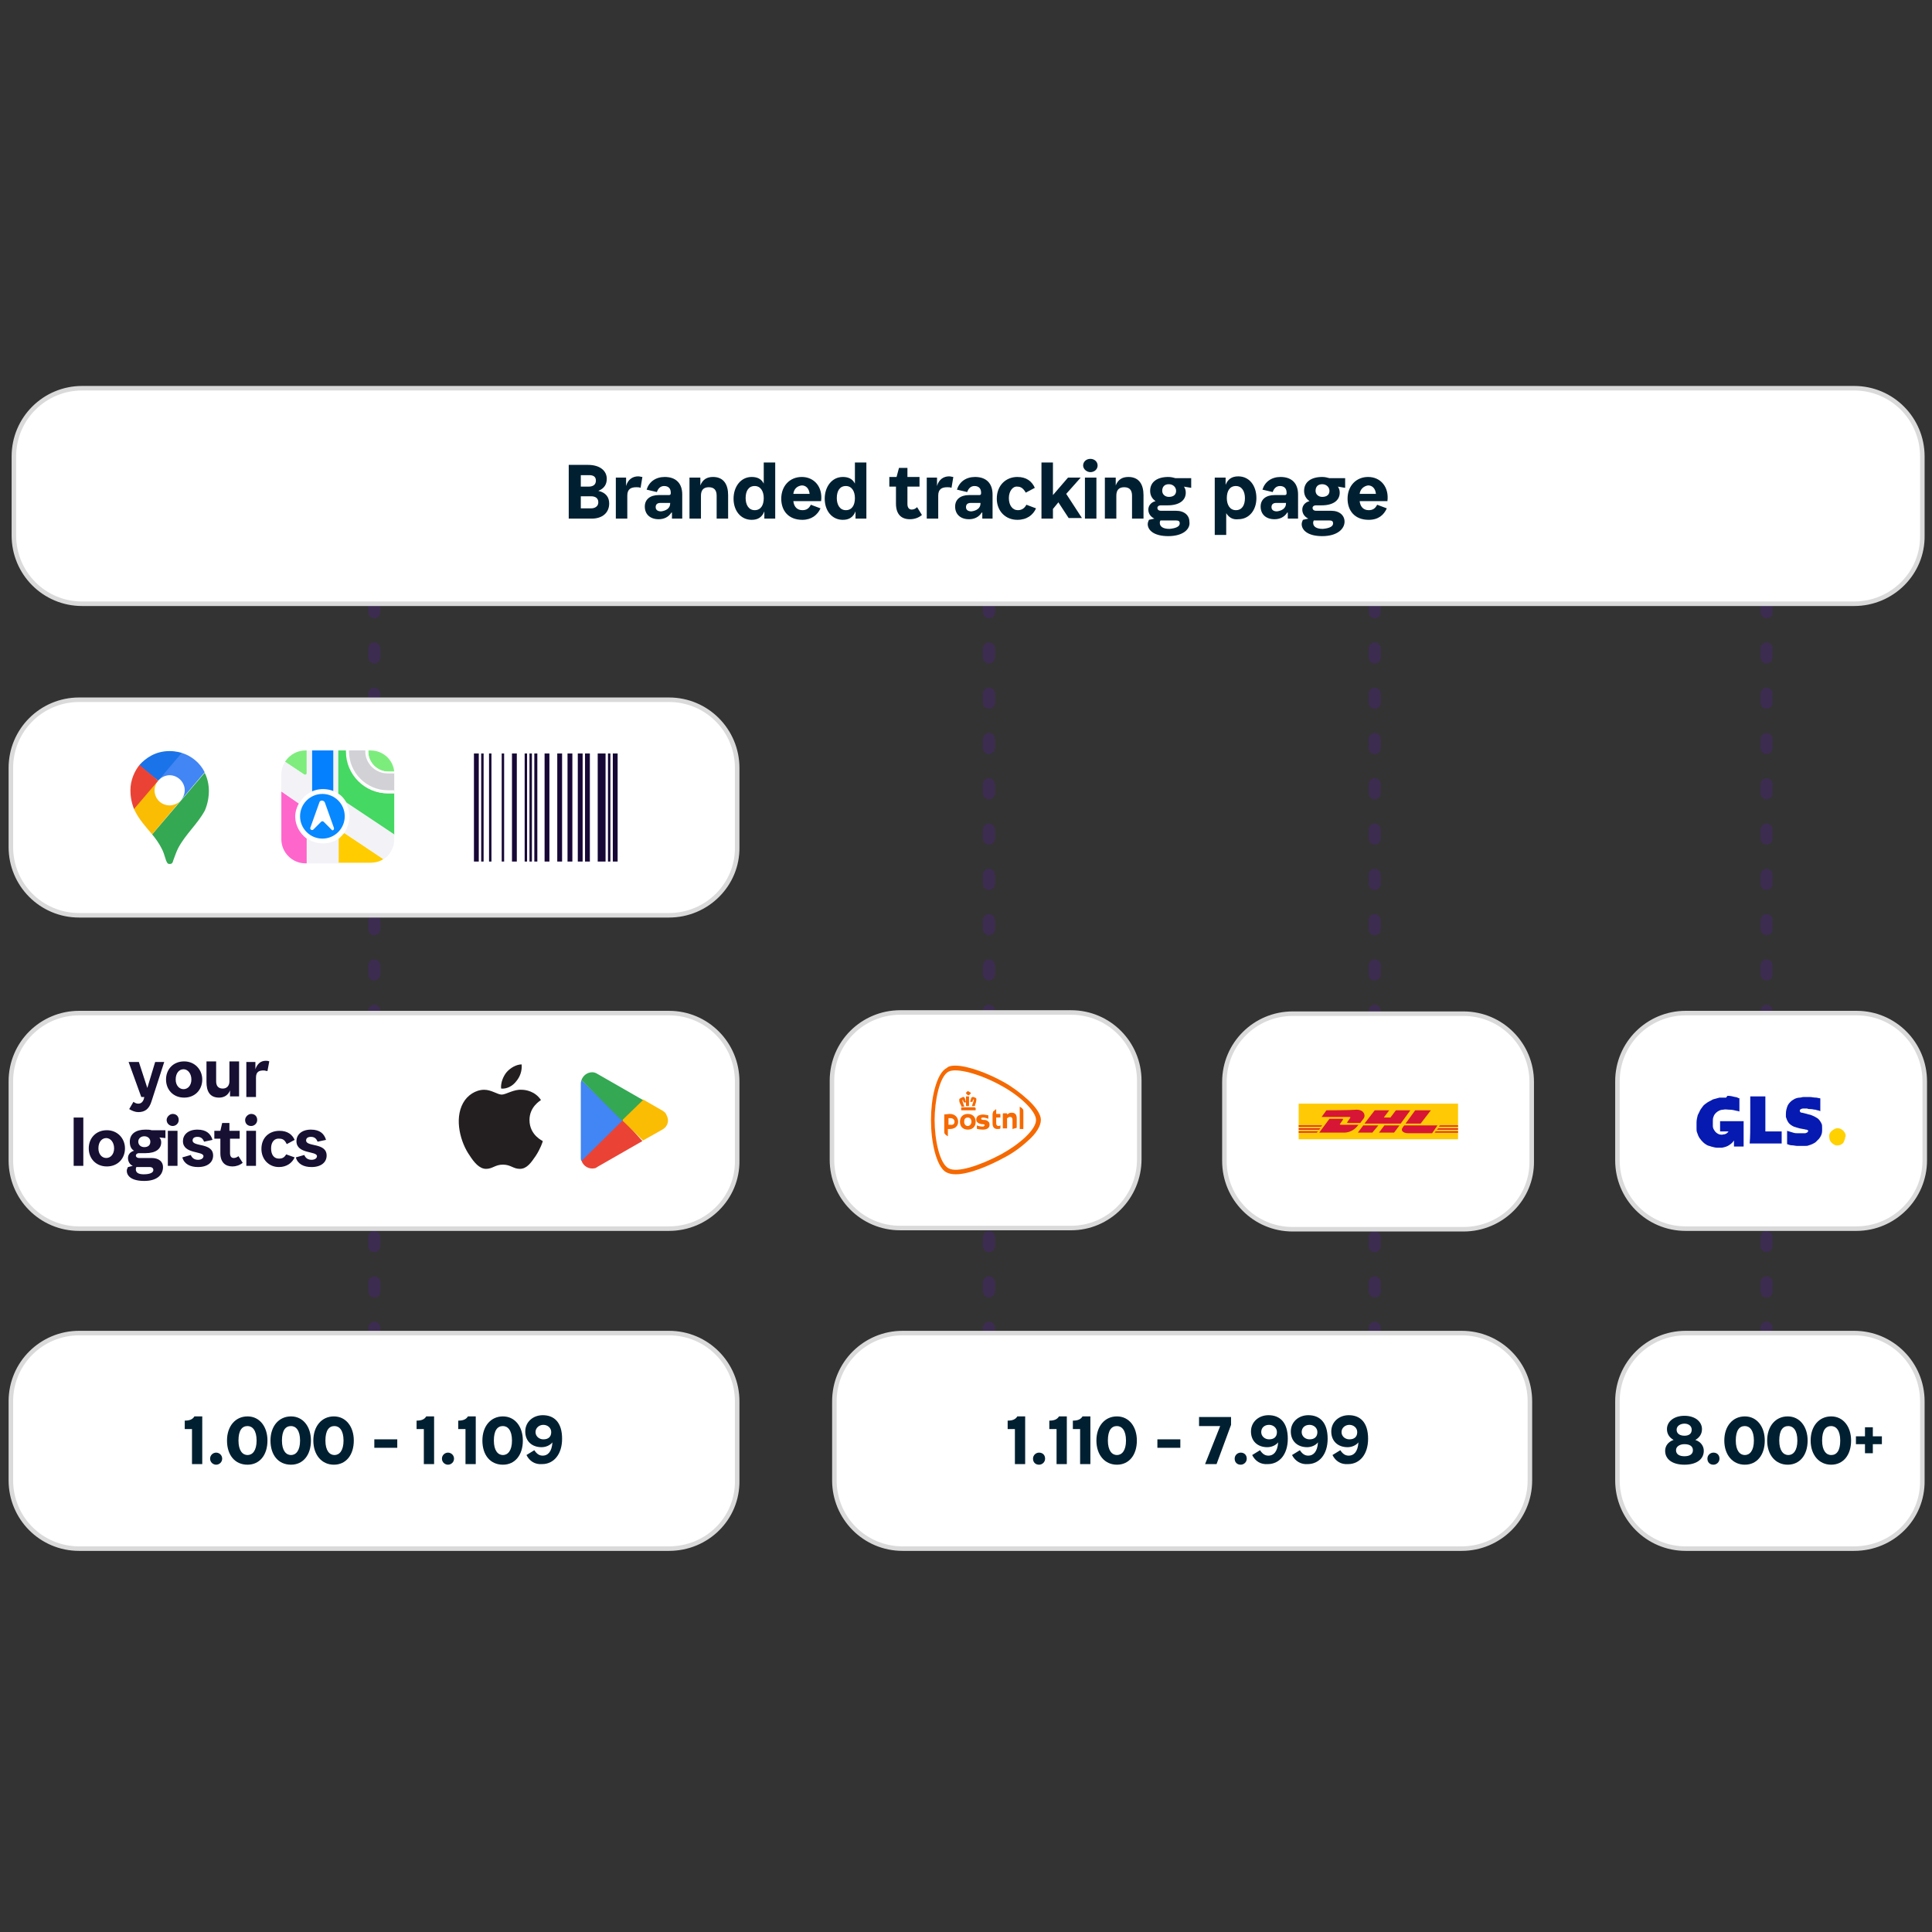<svg xmlns="http://www.w3.org/2000/svg" xmlns:xlink="http://www.w3.org/1999/xlink" id="Layer_1" x="0px" y="0px" viewBox="0 0 320 320" style="enable-background:new 0 0 320 320;" xml:space="preserve"><rect x="0" y="0" width="320" height="320" fill="#333333" stroke="none"/><style type="text/css">	.st0{opacity:0.25;fill:none;stroke:#5B18AB;stroke-width:2;stroke-linecap:round;stroke-miterlimit:10;stroke-dasharray:1.5,6;}	.st1{fill:#FFFFFF;stroke:#DADADA;stroke-width:0.75;stroke-miterlimit:10;}	.st2{fill:#F56900;}	.st3{fill:#FFCA05;}	.st4{fill:#D71635;}	.st5{fill:#FDDB3F;}	.st6{fill:#FDEB94;}	.st7{fill:#FEE679;}	.st8{fill:#061AB1;}	.st9{fill:#FFD101;}	.st10{fill:#171033;}	.st11{fill:#EA4335;}	.st12{fill:#FBBC04;}	.st13{fill:#4285F4;}	.st14{fill:#34A853;}	.st15{fill:#231F20;}	.st16{fill:#002031;}	.st17{fill:#1A73E8;}	.st18{clip-path:url(#SVGID_00000052792379252982017120000017579419698227712680_);}	.st19{fill:#FF66CC;}	.st20{fill:#FFCC00;}	.st21{fill:#45D862;}	.st22{fill:#7EED7D;}	.st23{fill:#7CED7C;}	.st24{fill:#F2F2F7;}	.st25{fill:#0480FE;}	.st26{fill:#FFFFFF;}	.st27{fill:#0888FF;}	.st28{fill:#D1D1D6;}	.st29{fill:#170736;}</style><line class="st0" x1="62" y1="92.4" x2="62" y2="225.7"></line><line class="st0" x1="227.7" y1="92.4" x2="227.7" y2="225.7"></line><line class="st0" x1="292.6" y1="92.4" x2="292.6" y2="225.7"></line><line class="st0" x1="163.8" y1="92.4" x2="163.8" y2="225.7"></line><path class="st1" d="M110.8,256.5H13.1c-6.3,0-11.3-5.1-11.3-11.3v-13.1c0-6.3,5.1-11.3,11.3-11.3h97.7c6.3,0,11.3,5.1,11.3,11.3  v13.1C122.2,251.5,117.1,256.5,110.8,256.5z"></path><path class="st1" d="M177.4,203.4h-28.3c-6.3,0-11.3-5.1-11.3-11.3V179c0-6.3,5.1-11.3,11.3-11.3h28.3c6.3,0,11.3,5.1,11.3,11.3V192  C188.7,198.3,183.6,203.4,177.4,203.4z"></path><g>	<path class="st2" d="M160.3,184.5c-0.7,0-1.3,0.4-1.3,1.3c0,0.9,0.6,1.3,1.3,1.3c0.7,0,1.3-0.4,1.3-1.3   C161.6,184.9,161,184.5,160.3,184.5z M160.3,186.5c-0.3,0-0.6-0.2-0.6-0.7c0-0.5,0.2-0.7,0.6-0.7c0.3,0,0.6,0.2,0.6,0.7   C160.9,186.2,160.6,186.5,160.3,186.5z M165,184.5C165,184.6,165,184.6,165,184.5l0.6,0c0,0,0.1,0,0.1,0.1v0.5c0,0,0,0,0,0H165   c0,0,0,0,0,0v0.9c0,0.3,0.1,0.5,0.4,0.5c0.1,0,0.3-0.1,0.3-0.1c0,0,0,0,0,0v0.4c0,0,0,0.1,0,0.1c-0.1,0.1-0.3,0.1-0.5,0.1   c-0.4,0-0.8-0.2-0.8-0.9v-1.6c0-0.1,0.1-0.3,0.1-0.4c0.1-0.1,0.5-0.4,0.5-0.4c0,0,0,0,0,0V184.5z M156.3,184.6   C156.3,184.6,156.4,184.6,156.3,184.6l1-0.1c0.9,0,1.4,0.6,1.4,1.3c0,0.7-0.5,1.2-1.4,1.2h-0.3c0,0,0,0,0,0v1.2c0,0,0,0,0,0   c0,0-0.4-0.2-0.5-0.4c-0.1-0.1-0.1-0.2-0.1-0.4V184.6z M158.1,185.8c0-0.3-0.2-0.6-0.7-0.6h-0.3c0,0,0,0,0,0v1.1c0,0,0,0,0,0h0.3   C158,186.4,158.1,186,158.1,185.8z M163.9,186.3c0,0.5-0.4,0.8-1.1,0.8c-0.4,0-0.9-0.1-0.9-0.1c0,0-0.1,0-0.1-0.1v-0.5c0,0,0,0,0,0   c0,0,0,0,0,0c0.2,0.1,0.7,0.2,0.9,0.2c0.2,0,0.2,0,0.3-0.1c0,0,0.1-0.1,0.1-0.1c0-0.2-0.2-0.2-0.4-0.2c0,0,0,0-0.1,0   c-0.4-0.1-0.9-0.2-0.9-0.8c0-0.2,0.1-0.4,0.3-0.6c0.2-0.1,0.5-0.2,0.8-0.2c0.3,0,0.6,0.1,0.8,0.1c0,0,0.1,0,0.1,0.1v0.5   c0,0,0,0,0,0c-0.3-0.1-0.6-0.2-0.9-0.2c-0.2,0-0.3,0.1-0.3,0.2c0,0.1,0.2,0.2,0.4,0.2c0,0,0.1,0,0.2,0c0.2,0,0.4,0.1,0.5,0.2   C163.8,185.8,163.9,186,163.9,186.3z M167.7,187C167.7,187,167.7,187,167.7,187l0-1.5c0-0.3-0.1-0.5-0.4-0.5c-0.1,0-0.2,0-0.3,0.1   c-0.1,0.1-0.2,0.1-0.2,0.1c0,0,0,0,0,0v1.7c0,0,0,0,0,0h-0.7c0,0,0,0,0,0v-2.4c0,0,0-0.1,0.1-0.1h0.6c0,0,0,0,0,0v0.2c0,0,0,0,0,0   c0,0,0,0,0,0l0,0c0.1-0.1,0.2-0.1,0.3-0.2c0.2-0.1,0.3-0.1,0.5-0.1c0.5,0,0.8,0.3,0.8,0.9v1.6c0,0,0,0,0,0L167.7,187L167.7,187z    M168.9,187C168.9,187,168.9,187,168.9,187l0-3.7c0,0,0,0,0,0c0,0,0.4,0.2,0.5,0.4c0.1,0.1,0.1,0.2,0.1,0.4v2.9c0,0,0,0,0,0H168.9   L168.9,187z M160.3,180.7C160.3,180.7,160.3,180.7,160.3,180.7c-0.1,0.1-0.2,0.2-0.3,0.3c0,0,0,0.1,0,0.1c0.1,0.1,0.2,0.2,0.3,0.3   c0,0,0,0,0.1,0c0,0,0,0,0.1,0c0.1-0.1,0.2-0.2,0.3-0.3c0,0,0-0.1,0-0.1C160.6,180.9,160.5,180.8,160.3,180.7   C160.3,180.7,160.3,180.7,160.3,180.7z M160.3,181.6c-0.1,0-0.1,0-0.2,0c0,0,0,0-0.1,0c0,0,0,0.1,0,0.1c0,0.1,0,0.7,0,1.1   c0,0.2,0,0.3,0,0.3c0,0,0,0.1,0.1,0.1h0.3c0,0,0.1,0,0.1-0.1c0,0,0,0,0,0c0,0,0-0.5,0-1.4v0c0,0,0-0.1,0-0.1c0,0,0,0-0.1,0   C160.4,181.6,160.4,181.6,160.3,181.6z M161.1,181.7c-0.1,0-0.1,0-0.2,0.1c-0.1,0.2-0.1,0.4-0.2,0.6c0,0,0,0,0,0.1c0,0,0,0,0.1,0   h0.2c0.1,0,0.1,0,0.1-0.1c0-0.1,0.1-0.2,0.1-0.3c0,0,0,0,0,0c0,0,0,0,0,0l0.1,0c0,0,0,0,0,0c0,0,0,0,0,0.1c0,0-0.2,0.7-0.3,0.9   c0,0,0,0.1,0,0.1c0,0,0,0,0.1,0h0.3c0,0,0.1,0,0.1-0.1c0,0,0-0.1,0-0.1l0,0c0.1-0.2,0.2-0.6,0.2-0.7c0-0.2,0.1-0.4-0.2-0.5   c-0.1,0-0.2-0.1-0.2-0.1C161.3,181.7,161.2,181.7,161.1,181.7L161.1,181.7C161.1,181.7,161.1,181.7,161.1,181.7z M159.6,181.7   C159.5,181.7,159.5,181.7,159.6,181.7L159.6,181.7c-0.1,0-0.2,0-0.3,0.1c-0.1,0-0.1,0-0.2,0.1c-0.3,0.1-0.2,0.3-0.2,0.5   c0,0.1,0.1,0.4,0.3,0.7c0,0,0,0.1,0,0.1c0,0,0,0.1,0.1,0.1h0.3c0,0,0.1,0,0.1,0c0,0,0,0,0-0.1c-0.1-0.2-0.3-0.9-0.3-0.9   c0,0,0,0,0-0.1c0,0,0,0,0,0l0.1,0c0,0,0,0,0,0c0,0,0,0,0,0c0,0.1,0.1,0.2,0.1,0.3c0,0,0,0.1,0.1,0.1h0.2c0,0,0,0,0.1,0   c0,0,0,0,0-0.1c-0.1-0.2-0.1-0.4-0.2-0.6C159.7,181.7,159.7,181.7,159.6,181.7z M161.4,183.4h-2.1c-0.1,0-0.1,0.1-0.1,0.1v0.3   c0,0.1,0,0.1,0.1,0.1h2.2c0.1,0,0.1,0,0.1-0.1v-0.3C161.5,183.5,161.5,183.4,161.4,183.4z M171.6,185.5c0-1.5-2.8-4.1-5.8-5.7   c-3.4-1.9-7.4-3-8.7-2.3c-1.5,0.8-2.3,4.9-2.3,8c0,3.2,0.8,7.2,2.3,8c1.4,0.8,5.1-0.4,8.7-2.3C168.9,189.5,171.6,187.1,171.6,185.5   z M158.2,176.5c2.2,0,5.7,1.4,8,2.7c1.3,0.7,2.8,1.8,4,2.9c1.1,1,2.2,2.3,2.2,3.4c0,1-0.8,2.3-2.2,3.5c-1.2,1.1-2.6,2.1-4,2.8   c-2.2,1.2-5.6,2.7-7.9,2.7c-0.6,0-1.1-0.1-1.5-0.3c-1-0.5-1.6-2-2-3.5c-0.4-1.6-0.6-3.4-0.6-5.2c0-1.7,0.2-3.6,0.6-5.1   c0.5-1.9,1.2-3.1,2-3.5C157.1,176.6,157.6,176.5,158.2,176.5z"></path></g><path class="st1" d="M242.4,203.6h-28.3c-6.3,0-11.3-5.1-11.3-11.3v-13.1c0-6.3,5.1-11.3,11.3-11.3h28.3c6.3,0,11.3,5.1,11.3,11.3  v13.1C253.8,198.5,248.7,203.6,242.4,203.6z"></path><g>	<g>		<polygon class="st3" points="241.5,182.8 241.5,188.7 215.1,188.7 215.1,182.8 241.5,182.8   "></polygon>		<path class="st4" d="M219.7,183.9l-0.8,1.1c0,0,4.4,0,4.6,0c0.2,0,0.2,0.1,0.1,0.2c-0.1,0.2-0.3,0.4-0.4,0.6    c-0.1,0.1-0.2,0.2,0.2,0.2c0.4,0,1.9,0,1.9,0s0.3-0.4,0.6-0.8c0.3-0.5,0-1.4-1.2-1.4C223.5,183.9,219.7,183.9,219.7,183.9    L219.7,183.9z"></path>		<path class="st4" d="M218.5,187.6l1.7-2.3c0,0,1.9,0,2.1,0c0.2,0,0.2,0.1,0.1,0.2c-0.1,0.2-0.3,0.4-0.4,0.6    c-0.1,0.1-0.2,0.2,0.2,0.2c0.4,0,2.8,0,2.8,0c-0.2,0.3-1,1.3-2.4,1.3C221.6,187.6,218.5,187.6,218.5,187.6L218.5,187.6z"></path>		<polygon class="st4" points="228.3,186.4 227.3,187.6 224.9,187.6 225.8,186.4 228.3,186.4   "></polygon>		<polygon class="st4" points="232,186.1 226,186.1 227.7,183.9 230.1,183.9 229.2,185.1 230.3,185.1 231.2,183.9 233.6,183.9     232,186.1   "></polygon>		<polygon class="st4" points="231.8,186.4 230.9,187.6 228.4,187.6 229.3,186.4 231.8,186.4   "></polygon>		<polygon class="st4" points="215.1,186.9 218.7,186.9 218.5,187.1 215.1,187.1 215.1,186.9   "></polygon>		<polygon class="st4" points="215.1,186.4 219,186.4 218.8,186.6 215.1,186.6 215.1,186.4   "></polygon>		<polygon class="st4" points="215.1,187.4 218.3,187.4 218.1,187.6 215.1,187.6 215.1,187.4   "></polygon>		<polygon class="st4" points="241.5,187.1 238,187.1 238.2,186.9 241.5,186.9 241.5,187.1   "></polygon>		<polygon class="st4" points="241.5,187.6 237.6,187.6 237.8,187.4 241.5,187.4 241.5,187.6   "></polygon>		<polygon class="st4" points="238.5,186.4 241.5,186.4 241.5,186.6 238.3,186.6 238.5,186.4   "></polygon>		<polygon class="st4" points="237,183.9 235.3,186.1 232.8,186.1 234.4,183.9 237,183.9   "></polygon>		<path class="st4" d="M232.6,186.4c0,0-0.2,0.2-0.3,0.4c-0.3,0.4,0,0.9,1,0.9c1.1,0,3.9,0,3.9,0l0.9-1.3H232.6L232.6,186.4z"></path>	</g></g><path class="st1" d="M307.5,203.5h-28.3c-6.3,0-11.3-5.1-11.3-11.3v-13.1c0-6.3,5.1-11.3,11.3-11.3h28.3c6.3,0,11.3,5.1,11.3,11.3  v13.1C318.8,198.4,313.7,203.5,307.5,203.5z"></path><g>	<g>		<path class="st5" d="M305.6,188.4C305.6,188.4,305.6,188.4,305.6,188.4C305.6,188.3,305.6,188.3,305.6,188.4    C305.6,188.4,305.6,188.4,305.6,188.4C305.6,188.4,305.6,188.4,305.6,188.4z"></path>		<path class="st6" d="M305.6,188.3C305.6,188.3,305.6,188.3,305.6,188.3C305.6,188.3,305.6,188.3,305.6,188.3    C305.6,188.3,305.6,188.3,305.6,188.3C305.6,188.3,305.6,188.3,305.6,188.3z"></path>		<path class="st7" d="M305.6,188.4C305.6,188.4,305.6,188.4,305.6,188.4C305.6,188.4,305.6,188.5,305.6,188.4    C305.5,188.5,305.6,188.4,305.6,188.4z"></path>		<path class="st8" d="M286.2,181.5c0.4,0,0.8,0.1,1.2,0.2c0.2,0,0.4,0.1,0.6,0.2c0,0,0.1,0,0.1,0c0,0,0,0,0,0.1c0,0.7,0,1.3,0,2    c0,0,0,0.1,0,0.1c-0.1,0-0.2-0.1-0.4-0.1c-0.4-0.1-0.8-0.2-1.2-0.2c-0.4,0-0.7-0.1-1.1,0c-0.3,0-0.6,0.1-0.9,0.3    c-0.3,0.2-0.6,0.5-0.7,0.9c-0.1,0.2-0.1,0.5-0.1,0.8c0,0.2,0,0.5,0,0.7c0,0.3,0.1,0.5,0.3,0.8c0.2,0.3,0.5,0.5,0.8,0.6    c0.2,0,0.4,0.1,0.6,0c0.4,0,0.7-0.2,0.9-0.5c0,0,0,0,0,0c0,0,0,0,0,0c0,0,0,0,0,0c-0.5,0-0.9,0-1.4,0c0,0,0,0,0,0    c0-0.6,0-1.1,0-1.7c0,0,0,0,0,0c1.3,0,2.6,0,3.9,0c0,0,0,0,0,0c0,1.4,0,2.8,0,4.2c0,0,0,0,0,0c-0.5,0-1.1,0-1.6,0c0,0,0,0,0,0    c0-0.4,0-0.7,0-1.1c0,0,0,0,0,0c0,0,0,0,0,0.1c-0.2,0.3-0.4,0.5-0.7,0.7c-0.4,0.3-0.8,0.4-1.3,0.5c-0.1,0-0.3,0-0.4,0c0,0,0,0,0,0    c0,0-0.1,0-0.1,0c0,0,0,0,0,0c0,0-0.1,0-0.1,0c0,0,0,0-0.1,0c-0.4,0-0.7-0.1-1.1-0.2c-0.2-0.1-0.4-0.1-0.6-0.2    c-0.2-0.1-0.5-0.3-0.7-0.5c-0.2-0.2-0.4-0.4-0.6-0.7c-0.2-0.3-0.3-0.6-0.4-0.9c-0.1-0.2-0.1-0.4-0.1-0.6c0-0.2,0-0.3,0-0.5    c0,0,0-0.1,0-0.1c0,0,0,0,0-0.1c0,0,0-0.1,0-0.1c0,0,0-0.1,0-0.1c0,0,0-0.1,0-0.1c0,0,0,0,0-0.1c0-0.4,0.1-0.8,0.2-1.2    c0.1-0.2,0.2-0.4,0.3-0.6c0.1-0.3,0.3-0.5,0.5-0.8c0.2-0.3,0.5-0.5,0.8-0.7c0.3-0.2,0.6-0.3,0.9-0.5c0.4-0.1,0.7-0.2,1.1-0.3    c0.2,0,0.4,0,0.6,0c0,0,0,0,0,0c0,0,0,0,0.1,0c0,0,0,0,0.1,0c0.1,0,0.2,0,0.3,0C286.1,181.5,286.1,181.5,286.2,181.5    C286.1,181.5,286.2,181.5,286.2,181.5C286.2,181.5,286.2,181.5,286.2,181.5z"></path>		<path class="st8" d="M298.4,189.8c-0.2,0-0.4,0-0.7,0c-0.3,0-0.6-0.1-0.9-0.1c-0.3,0-0.5-0.1-0.8-0.2c0,0,0,0,0-0.1    c0-0.7,0-1.4,0-2.1c0,0,0,0,0,0c0.3,0.1,0.7,0.2,1,0.3c0.3,0.1,0.5,0.1,0.8,0.1c0.2,0,0.4,0,0.6,0c0.2,0,0.4,0,0.6,0    c0.1,0,0.2-0.1,0.3-0.1c0.1-0.1,0.2-0.2,0.2-0.3c0-0.1-0.1-0.1-0.1-0.1c-0.1-0.1-0.2-0.1-0.3-0.1c-0.3-0.1-0.6-0.1-1-0.2    c-0.4-0.1-0.7-0.2-1-0.3c-0.4-0.2-0.7-0.4-0.9-0.7c-0.2-0.3-0.3-0.6-0.4-0.9c0-0.2,0-0.3,0-0.5c0-0.5,0.1-0.9,0.3-1.4    c0.2-0.4,0.6-0.8,1-1c0.3-0.2,0.7-0.3,1-0.3c0.2,0,0.4-0.1,0.6-0.1c0,0,0,0,0,0c0,0,0,0,0,0c0,0,0,0,0.1,0c0.1,0,0.2,0,0.3,0    c0,0,0,0,0.1,0c0,0,0,0,0,0c0,0,0,0,0,0c0.2,0,0.4,0,0.6,0c0.3,0,0.6,0.1,1,0.1c0.2,0,0.4,0.1,0.6,0.1c0.1,0,0.1,0,0.1,0.1    c0,0.7,0,1.3,0,2c0,0,0,0,0,0c0,0,0,0.1-0.1,0c-0.2-0.1-0.5-0.1-0.7-0.2c-0.3,0-0.5-0.1-0.8-0.1c-0.2,0-0.4,0-0.6-0.1    c-0.2,0-0.3,0-0.5,0c-0.2,0-0.3,0-0.5,0.1c-0.1,0.1-0.2,0.1-0.2,0.2c0,0.1,0,0.2,0.1,0.3c0.1,0.1,0.2,0.1,0.3,0.1    c0.3,0.1,0.5,0.1,0.8,0.2c0.2,0.1,0.5,0.1,0.7,0.2c0.3,0.1,0.7,0.3,1,0.5c0.3,0.2,0.5,0.5,0.7,0.9c0.1,0.2,0.1,0.4,0.1,0.7    c0,0.2,0,0.4,0,0.5c0,0.5-0.2,0.9-0.5,1.3c-0.2,0.2-0.4,0.4-0.6,0.6c-0.3,0.2-0.7,0.4-1.1,0.5c-0.2,0.1-0.4,0.1-0.7,0.1    c-0.2,0-0.3,0-0.5,0c0,0,0,0-0.1,0c0,0-0.1,0-0.1,0c0,0-0.1,0-0.1,0C298.6,189.8,298.6,189.8,298.4,189.8    C298.5,189.8,298.5,189.8,298.4,189.8z"></path>		<path class="st9" d="M305.6,188.5c0,0,0,0.1,0,0.1c-0.1,0.3-0.2,0.5-0.3,0.7c-0.2,0.2-0.5,0.4-0.8,0.4c-0.4,0.1-0.8-0.1-1.1-0.4    c-0.2-0.2-0.4-0.5-0.4-0.8c-0.1-0.4,0-0.8,0.3-1.1c0.2-0.2,0.5-0.4,0.8-0.5c0.5-0.1,1,0.1,1.3,0.5c0.2,0.2,0.3,0.5,0.3,0.7    c0,0,0,0,0,0.1C305.6,188.4,305.6,188.4,305.6,188.5C305.6,188.4,305.6,188.5,305.6,188.5C305.6,188.5,305.6,188.5,305.6,188.5z"></path>		<path class="st8" d="M289.9,185.6c0-1.3,0-2.6,0-4c0,0,0,0,0,0c0.8,0,1.7,0,2.5,0c0,0,0,0,0,0c0,1.9,0,3.9,0,5.8c0,0,0,0,0,0    c0.9,0,1.8,0,2.7,0c0,0,0,0,0,0c0,0.7,0,1.3,0,2c0,0,0,0,0,0c-1.8,0-3.5,0-5.3,0c0,0,0,0,0,0C289.9,188.3,289.9,187,289.9,185.6z"></path>	</g></g><path class="st1" d="M110.8,203.5H13.1c-6.3,0-11.3-5.1-11.3-11.3v-13.1c0-6.3,5.1-11.3,11.3-11.3h97.7c6.3,0,11.3,5.1,11.3,11.3  v13.1C122.2,198.4,117.1,203.5,110.8,203.5z"></path><g>	<path class="st10" d="M21.4,183.7l0.7-1.2c0.3,0.2,0.5,0.3,0.8,0.3c0.4,0,0.7-0.2,0.9-0.7l0.1-0.4h-0.5l-2.1-5.8H23l1.4,4.3   l1.3-4.3h1.5l-2.1,6.5c-0.4,1.3-1.1,1.8-2.2,1.8C22.4,184.2,21.9,184,21.4,183.7z"></path>	<path class="st10" d="M27.5,178.8c0-1.7,1.2-3,3-3c1.8,0,3,1.4,3,3c0,1.7-1.2,3-3,3C28.7,181.8,27.5,180.5,27.5,178.8z M31.7,178.8   c0-1-0.6-1.7-1.3-1.7c-0.7,0-1.3,0.6-1.3,1.7c0,1,0.6,1.6,1.3,1.6C31.1,180.4,31.7,179.8,31.7,178.8z"></path>	<path class="st10" d="M38.1,180.6c-0.3,0.8-1,1.2-1.8,1.2c-1.6,0-2.1-1.1-2.1-2.6v-3.4h1.6v3.3c0,0.7,0.3,1.2,1.1,1.2   c0.7,0,1.1-0.5,1.1-1.2v-3.3h1.6v5.8h-1.5V180.6z"></path>	<path class="st10" d="M42.4,181.7h-1.6v-5.8h1.5v1.2c0.3-0.9,0.9-1.4,1.7-1.4c0.2,0,0.4,0,0.6,0.1l-0.3,1.6c-0.2,0-0.4-0.1-0.6-0.1   c-0.8,0-1.3,0.2-1.3,1.2V181.7z"></path>	<path class="st10" d="M13.8,193.1h-1.6v-8h1.6V193.1z"></path>	<path class="st10" d="M14.7,190.2c0-1.7,1.2-3,3-3c1.8,0,3,1.4,3,3c0,1.7-1.2,3-3,3C15.9,193.2,14.7,191.9,14.7,190.2z M18.9,190.2   c0-1-0.6-1.7-1.3-1.7c-0.7,0-1.3,0.6-1.3,1.7c0,1,0.6,1.6,1.3,1.6C18.3,191.8,18.9,191.2,18.9,190.2z"></path>	<path class="st10" d="M23.9,195.6c-2.1,0-2.9-0.8-2.9-1.7c0-0.2,0.1-0.4,0.2-0.6l0.8-0.2c-0.5-0.2-0.8-0.7-0.8-1.3   c0-0.5,0.3-1,1-1.2c-0.5-0.3-0.7-0.8-0.7-1.5c0-1.3,1-2,2.6-2c0.4,0,0.7,0,1,0.1h2.3v1.3l-1-0.1c0.2,0.2,0.3,0.5,0.3,0.8   c0,1.1-0.9,1.8-2.6,1.8h0H23c-0.3,0-0.5,0.2-0.5,0.4c0,0.2,0.2,0.4,0.5,0.4h2.1c1.2,0,1.9,0.6,1.9,1.5   C27,194.6,26,195.6,23.9,195.6z M25.4,193.8c0-0.3-0.2-0.5-0.6-0.5h-2c-0.1,0-0.1,0-0.2,0c-0.1,0.1-0.1,0.3-0.1,0.4   c0,0.5,0.4,0.8,1.3,0.8C24.9,194.5,25.4,194.2,25.4,193.8z M22.9,189.1c0,0.5,0.4,0.9,1,0.9c0.6,0,1-0.3,1-0.9c0-0.5-0.4-0.9-1-0.9   C23.3,188.2,22.9,188.6,22.9,189.1z"></path>	<path class="st10" d="M27.6,185.5c0-0.5,0.5-1,1-1c0.6,0,1,0.4,1,1s-0.5,1-1,1C28.1,186.5,27.6,186.1,27.6,185.5z M29.4,193.1h-1.6   v-5.8h1.6V193.1z"></path>	<path class="st10" d="M33.7,191.5c0-0.9-3.4-0.3-3.4-2.5c0-1,0.8-1.9,2.4-1.9c1.5,0,2.2,0.7,2.5,1.7l-1.4,0.3   c-0.2-0.5-0.5-0.8-1.1-0.8c-0.5,0-0.8,0.2-0.8,0.6c0,1.1,3.4,0.3,3.4,2.5c0,1.1-0.9,1.9-2.5,1.9c-1.3,0-2.3-0.5-2.6-1.6l1.4-0.4   c0.2,0.5,0.6,0.8,1.2,0.8C33.4,192.1,33.7,191.8,33.7,191.5z"></path>	<path class="st10" d="M38.1,188.6v2.4c0,0.5,0.2,0.8,0.6,0.8c0.3,0,0.5-0.1,0.8-0.3l0.7,1.1c-0.5,0.4-1.1,0.6-1.7,0.6   c-1.2,0-2-0.7-2-2.2v-2.4h-1v-1.3h1l0.3-1.3h1.2v1.3h1.7v1.3H38.1z"></path>	<path class="st10" d="M40.6,185.5c0-0.5,0.5-1,1-1c0.6,0,1,0.4,1,1s-0.5,1-1,1C41,186.5,40.6,186.1,40.6,185.5z M42.4,193.1h-1.6   v-5.8h1.6V193.1z"></path>	<path class="st10" d="M44.9,190.2c0,1.1,0.5,1.7,1.3,1.7c0.6,0,0.9-0.2,1.2-0.7l1.4,0.5c-0.4,0.9-1.3,1.6-2.6,1.6   c-1.7,0-2.9-1.3-2.9-3c0-1.9,1.3-3,3-3c1.3,0,2.1,0.6,2.5,1.5l-1.3,0.7c-0.3-0.6-0.6-0.9-1.2-0.9C45.5,188.5,44.9,189.1,44.9,190.2   z"></path>	<path class="st10" d="M52.5,191.5c0-0.9-3.4-0.3-3.4-2.5c0-1,0.8-1.9,2.4-1.9c1.5,0,2.2,0.7,2.5,1.7l-1.4,0.3   c-0.2-0.5-0.5-0.8-1.1-0.8c-0.5,0-0.8,0.2-0.8,0.6c0,1.1,3.4,0.3,3.4,2.5c0,1.1-0.9,1.9-2.5,1.9c-1.3,0-2.3-0.5-2.6-1.6l1.4-0.4   c0.2,0.5,0.6,0.8,1.2,0.8C52.2,192.1,52.5,191.8,52.5,191.5z"></path></g><g>	<g>		<g>			<path class="st11" d="M103,185.2l-6.7,7c0.3,1,1.3,1.5,2.2,1.3c0.1,0,0.3-0.1,0.4-0.2l7.5-4.3L103,185.2z"></path>			<path class="st12" d="M109.8,184l-3.3-1.9l-3.7,3.2l3.7,3.6l3.2-1.8c0.9-0.5,1.2-1.5,0.7-2.4C110.3,184.4,110.1,184.2,109.8,184     L109.8,184z"></path>			<path class="st13" d="M96.3,178.9c0,0.1-0.1,0.3-0.1,0.5v12.4c0,0.2,0,0.3,0.1,0.5l6.9-6.8L96.3,178.9z"></path>			<path class="st14" d="M103,185.6l3.5-3.4l-7.5-4.3c-0.3-0.2-0.6-0.3-0.9-0.3c-0.8,0-1.5,0.5-1.8,1.3L103,185.6z"></path>		</g>	</g>	<path class="st15" d="M87.7,185.5c0-2.2,1.8-3.2,1.9-3.3c-1-1.5-2.6-1.7-3.2-1.7c-1.3-0.1-2.6,0.8-3.3,0.8c-0.7,0-1.7-0.8-2.9-0.8   c-1.4,0-2.8,0.9-3.5,2.2c-1.5,2.7-0.4,6.6,1.1,8.7c0.7,1.1,1.6,2.2,2.7,2.2c1.1,0,1.5-0.7,2.8-0.7c1.3,0,1.7,0.7,2.8,0.7   c1.2,0,1.9-1.1,2.6-2.1c0.8-1.2,1.2-2.4,1.2-2.5C90,189,87.7,188.1,87.7,185.5L87.7,185.5z M85.5,179.1c0.6-0.7,1-1.7,0.9-2.8   c-0.9,0-1.9,0.6-2.5,1.3c-0.5,0.6-1,1.7-0.9,2.7C83.9,180.4,84.9,179.9,85.5,179.1z"></path></g><g>	<path class="st16" d="M31.8,242.5v-5.8h-1.2v-1.4c0.8,0,1.3-0.2,1.6-0.7h1.3v7.9H31.8z"></path>	<path class="st16" d="M34.8,241.6c0-0.6,0.5-1,1-1s1,0.4,1,1s-0.5,1-1,1S34.8,242.2,34.8,241.6z"></path>	<path class="st16" d="M37.6,238.6c0-2.4,1.4-4,3.4-4c2,0,3.3,1.7,3.3,4c0,2.4-1.3,4-3.3,4C38.9,242.6,37.6,241,37.6,238.6z    M42.5,238.6c0-1.7-0.7-2.4-1.5-2.4c-0.9,0-1.5,0.7-1.5,2.4c0,1.7,0.7,2.4,1.5,2.4C41.8,241,42.5,240.3,42.5,238.6z"></path>	<path class="st16" d="M44.8,238.6c0-2.4,1.4-4,3.4-4c2,0,3.3,1.7,3.3,4c0,2.4-1.3,4-3.3,4C46.1,242.6,44.8,241,44.8,238.6z    M49.7,238.6c0-1.7-0.7-2.4-1.5-2.4c-0.9,0-1.5,0.7-1.5,2.4c0,1.7,0.7,2.4,1.5,2.4C49,241,49.7,240.3,49.7,238.6z"></path>	<path class="st16" d="M51.9,238.6c0-2.4,1.4-4,3.4-4c2,0,3.3,1.7,3.3,4c0,2.4-1.3,4-3.3,4C53.3,242.6,51.9,241,51.9,238.6z    M56.9,238.6c0-1.7-0.7-2.4-1.5-2.4c-0.9,0-1.5,0.7-1.5,2.4c0,1.7,0.7,2.4,1.5,2.4C56.2,241,56.9,240.3,56.9,238.6z"></path>	<path class="st16" d="M62,238.4h3.8v1.4H62V238.4z"></path>	<path class="st16" d="M70.2,242.5v-5.8h-1.2v-1.4c0.8,0,1.3-0.2,1.6-0.7h1.3v7.9H70.2z"></path>	<path class="st16" d="M73.2,241.6c0-0.6,0.5-1,1-1s1,0.4,1,1s-0.5,1-1,1S73.2,242.2,73.2,241.6z"></path>	<path class="st16" d="M77.1,242.5v-5.8h-1.2v-1.4c0.8,0,1.3-0.2,1.6-0.7h1.3v7.9H77.1z"></path>	<path class="st16" d="M79.9,238.6c0-2.4,1.4-4,3.4-4c2,0,3.3,1.7,3.3,4c0,2.4-1.3,4-3.3,4C81.2,242.6,79.9,241,79.9,238.6z    M84.8,238.6c0-1.7-0.7-2.4-1.5-2.4c-0.9,0-1.5,0.7-1.5,2.4c0,1.7,0.7,2.4,1.5,2.4C84.1,241,84.8,240.3,84.8,238.6z"></path>	<path class="st16" d="M87.2,241l1.3-0.8c0.4,0.6,0.8,0.9,1.4,0.9c0.8,0,1.5-0.6,1.6-2.2c-0.4,0.5-1.1,0.8-1.8,0.8   c-1.6,0-2.7-1-2.7-2.6c0-1.6,1.3-2.7,2.9-2.7c1.9,0,3.2,1.2,3.2,3.9c0,2.6-1.4,4.2-3.3,4.2C88.6,242.6,87.7,242,87.2,241z    M88.7,237.2c0,0.7,0.6,1.2,1.3,1.2c0.8,0,1.3-0.4,1.3-1.2c0-0.7-0.6-1.2-1.3-1.2C89.3,236,88.7,236.5,88.7,237.2z"></path></g><path class="st1" d="M242.1,256.5h-92.6c-6.3,0-11.3-5.1-11.3-11.3v-13.1c0-6.3,5.1-11.3,11.3-11.3h92.6c6.3,0,11.3,5.1,11.3,11.3  v13.1C253.4,251.5,248.3,256.5,242.1,256.5z"></path><path class="st1" d="M307.1,256.5h-27.9c-6.3,0-11.3-5.1-11.3-11.3v-13.1c0-6.3,5.1-11.3,11.3-11.3h27.9c6.3,0,11.3,5.1,11.3,11.3  v13.1C318.5,251.5,313.4,256.5,307.1,256.5z"></path><g>	<path class="st16" d="M168.1,242.5v-5.8h-1.2v-1.4c0.8,0,1.3-0.2,1.6-0.7h1.3v7.9H168.1z"></path>	<path class="st16" d="M171.1,241.6c0-0.6,0.5-1,1-1c0.6,0,1,0.4,1,1s-0.5,1-1,1C171.5,242.6,171.1,242.2,171.1,241.6z"></path>	<path class="st16" d="M175,242.5v-5.8h-1.2v-1.4c0.8,0,1.3-0.2,1.6-0.7h1.3v7.9H175z"></path>	<path class="st16" d="M178.9,242.5v-5.8h-1.2v-1.4c0.8,0,1.3-0.2,1.6-0.7h1.3v7.9H178.9z"></path>	<path class="st16" d="M181.6,238.6c0-2.4,1.4-4,3.4-4s3.3,1.7,3.3,4c0,2.4-1.3,4-3.3,4S181.6,241,181.6,238.6z M186.5,238.6   c0-1.7-0.7-2.4-1.5-2.4c-0.9,0-1.5,0.7-1.5,2.4c0,1.7,0.7,2.4,1.5,2.4C185.8,241,186.5,240.3,186.5,238.6z"></path>	<path class="st16" d="M191.7,238.4h3.8v1.4h-3.8V238.4z"></path>	<path class="st16" d="M199.6,242.5l2.5-6.3h-3.5v-1.5h5.3v1.3l-2.4,6.5H199.6z"></path>	<path class="st16" d="M204.5,241.6c0-0.6,0.5-1,1-1c0.6,0,1,0.4,1,1s-0.5,1-1,1C204.9,242.6,204.5,242.2,204.5,241.6z"></path>	<path class="st16" d="M207.4,241l1.3-0.8c0.4,0.6,0.8,0.9,1.4,0.9c0.8,0,1.5-0.6,1.6-2.2c-0.4,0.5-1.1,0.8-1.8,0.8   c-1.6,0-2.7-1-2.7-2.6c0-1.6,1.3-2.7,2.9-2.7c1.9,0,3.2,1.2,3.2,3.9c0,2.6-1.4,4.2-3.3,4.2C208.8,242.6,207.9,242,207.4,241z    M208.9,237.2c0,0.7,0.6,1.2,1.3,1.2c0.8,0,1.3-0.4,1.3-1.2c0-0.7-0.6-1.2-1.3-1.2C209.4,236,208.9,236.5,208.9,237.2z"></path>	<path class="st16" d="M214,241l1.3-0.8c0.4,0.6,0.8,0.9,1.4,0.9c0.8,0,1.5-0.6,1.6-2.2c-0.4,0.5-1.1,0.8-1.8,0.8   c-1.6,0-2.7-1-2.7-2.6c0-1.6,1.3-2.7,2.9-2.7c1.9,0,3.2,1.2,3.2,3.9c0,2.6-1.4,4.2-3.3,4.2C215.5,242.6,214.5,242,214,241z    M215.6,237.2c0,0.7,0.6,1.2,1.3,1.2c0.8,0,1.3-0.4,1.3-1.2c0-0.7-0.6-1.2-1.3-1.2C216.1,236,215.6,236.5,215.6,237.2z"></path>	<path class="st16" d="M220.7,241l1.3-0.8c0.4,0.6,0.8,0.9,1.4,0.9c0.8,0,1.5-0.6,1.6-2.2c-0.4,0.5-1.1,0.8-1.8,0.8   c-1.6,0-2.7-1-2.7-2.6c0-1.6,1.3-2.7,2.9-2.7c1.9,0,3.2,1.2,3.2,3.9c0,2.6-1.4,4.2-3.3,4.2C222.1,242.6,221.2,242,220.7,241z    M222.2,237.2c0,0.7,0.6,1.2,1.3,1.2c0.8,0,1.3-0.4,1.3-1.2c0-0.7-0.6-1.2-1.3-1.2C222.8,236,222.2,236.5,222.2,237.2z"></path></g><g>	<path class="st16" d="M275.8,240.3c0-0.8,0.5-1.5,1.4-1.8c-0.7-0.4-1.1-1-1.1-1.8c0-1.2,1.1-2.2,2.9-2.2s2.9,1,2.9,2.2   c0,0.8-0.4,1.4-1.1,1.8c0.9,0.3,1.4,1,1.4,1.8c0,1.4-1.2,2.3-3.2,2.3C277,242.6,275.8,241.7,275.8,240.3z M280.4,240.2   c0-0.7-0.6-1-1.4-1c-0.8,0-1.4,0.4-1.4,1c0,0.7,0.6,1,1.4,1S280.4,240.9,280.4,240.2z M280.2,236.8c0-0.6-0.5-1-1.2-1   s-1.3,0.4-1.3,1c0,0.7,0.6,1,1.3,1S280.2,237.5,280.2,236.8z"></path>	<path class="st16" d="M282.8,241.6c0-0.6,0.5-1,1-1c0.6,0,1,0.4,1,1s-0.5,1-1,1C283.2,242.6,282.8,242.2,282.8,241.6z"></path>	<path class="st16" d="M285.6,238.6c0-2.4,1.4-4,3.4-4s3.3,1.7,3.3,4c0,2.4-1.3,4-3.3,4S285.6,241,285.6,238.6z M290.5,238.6   c0-1.7-0.7-2.4-1.5-2.4c-0.9,0-1.5,0.7-1.5,2.4c0,1.7,0.7,2.4,1.5,2.4C289.8,241,290.5,240.3,290.5,238.6z"></path>	<path class="st16" d="M292.7,238.6c0-2.4,1.4-4,3.4-4s3.3,1.7,3.3,4c0,2.4-1.3,4-3.3,4S292.7,241,292.7,238.6z M297.7,238.6   c0-1.7-0.7-2.4-1.5-2.4c-0.9,0-1.5,0.7-1.5,2.4c0,1.7,0.7,2.4,1.5,2.4C297,241,297.7,240.3,297.7,238.6z"></path>	<path class="st16" d="M299.9,238.6c0-2.4,1.4-4,3.4-4s3.3,1.7,3.3,4c0,2.4-1.3,4-3.3,4S299.9,241,299.9,238.6z M304.8,238.6   c0-1.7-0.7-2.4-1.5-2.4c-0.9,0-1.5,0.7-1.5,2.4c0,1.7,0.7,2.4,1.5,2.4C304.2,241,304.8,240.3,304.8,238.6z"></path>	<path class="st16" d="M310.2,239.2v1.5h-1.3v-1.5h-1.5v-1.3h1.5v-1.5h1.3v1.5h1.5v1.3H310.2z"></path></g><path class="st1" d="M307.1,100H13.6c-6.3,0-11.3-5.1-11.3-11.3V75.6c0-6.3,5.1-11.3,11.3-11.3h293.5c6.3,0,11.3,5.1,11.3,11.3v13.1  C318.5,94.9,313.4,100,307.1,100z"></path><g>	<path class="st16" d="M94.2,77h3.2c2,0,3.1,1,3.1,2.3c0,0.9-0.4,1.6-1.4,2c1.3,0.3,1.8,1.1,1.8,2.1c0,1.5-1.1,2.5-2.9,2.5h-3.8V77z    M96.2,78.7v1.9h1.3c0.7,0,1.2-0.3,1.2-1c0-0.7-0.5-0.9-1.1-0.9H96.2z M96.2,82.2v2h1.7c0.6,0,1.2-0.3,1.2-1c0-0.7-0.5-1-1.2-1   H96.2z"></path>	<path class="st16" d="M104,85.9H102v-6.8h1.7v1.4c0.3-1.1,1.1-1.6,2-1.6c0.3,0,0.5,0.1,0.7,0.1l-0.3,1.8c-0.2-0.1-0.5-0.1-0.7-0.1   c-0.9,0-1.5,0.3-1.5,1.4V85.9z"></path>	<path class="st16" d="M111.2,84.9c-0.5,0.8-1.3,1.1-2.1,1.1c-1.4,0-2.3-0.8-2.3-2.1c0-1.2,0.9-1.9,2.3-1.9h1.7   c0.2,0,0.3-0.1,0.3-0.3v-0.1c0-0.7-0.4-1.1-1.1-1.1c-0.6,0-1,0.4-1.2,1l-1.7-0.4c0.4-1.3,1.5-2.1,3-2.1c1.9,0,2.9,1.1,2.9,2.9v4   h-1.7V84.9z M111,83.4v-0.1h-1.6c-0.6,0-0.8,0.3-0.8,0.7c0,0.5,0.4,0.7,0.9,0.7C110.3,84.6,111,84.2,111,83.4z"></path>	<path class="st16" d="M116.1,85.9h-1.9v-6.8h1.8v1.3c0.4-1,1.1-1.4,2.1-1.4c1.8,0,2.5,1.3,2.5,3v3.9h-1.9v-3.8   c0-0.9-0.4-1.4-1.3-1.4s-1.3,0.5-1.3,1.4V85.9z"></path>	<path class="st16" d="M126.6,84.7c-0.4,1-1.1,1.4-2.1,1.4c-1.8,0-3-1.5-3-3.5c0-2,1.2-3.6,3-3.6c0.9,0,1.6,0.3,2,1.1v-3.5h1.9v9.3   h-1.8V84.7z M126.5,82.5c0-1.1-0.5-2-1.5-2s-1.5,0.8-1.5,2c0,1.1,0.5,2,1.5,2S126.5,83.7,126.5,82.5z"></path>	<path class="st16" d="M132.9,86.1c-2.3,0-3.5-1.5-3.5-3.5c0-2.1,1.4-3.6,3.4-3.6c2.1,0,3.5,1.7,3.2,4h-4.6c0.1,0.9,0.6,1.5,1.5,1.5   c0.7,0,1.1-0.3,1.4-0.9l1.6,0.6C135.4,85.3,134.4,86.1,132.9,86.1z M131.4,81.8h2.7c-0.1-0.9-0.6-1.4-1.3-1.4   C132,80.5,131.5,81,131.4,81.8z"></path>	<path class="st16" d="M141.7,84.7c-0.4,1-1.1,1.4-2.1,1.4c-1.8,0-3-1.5-3-3.5c0-2,1.2-3.6,3-3.6c0.9,0,1.6,0.3,2,1.1v-3.5h1.9v9.3   h-1.8V84.7z M141.6,82.5c0-1.1-0.5-2-1.5-2s-1.5,0.8-1.5,2c0,1.1,0.5,2,1.5,2S141.6,83.7,141.6,82.5z"></path>	<path class="st16" d="M150.3,80.7v2.8c0,0.6,0.3,0.9,0.7,0.9c0.3,0,0.6-0.1,0.9-0.4l0.8,1.3c-0.6,0.5-1.3,0.7-2,0.7   c-1.4,0-2.3-0.8-2.3-2.6v-2.8h-1.1v-1.6h1.2l0.4-1.5h1.4v1.5h2v1.6H150.3z"></path>	<path class="st16" d="M155.4,85.9h-1.9v-6.8h1.7v1.4c0.3-1.1,1.1-1.6,2-1.6c0.3,0,0.5,0.1,0.7,0.1l-0.3,1.8   c-0.2-0.1-0.5-0.1-0.7-0.1c-0.9,0-1.5,0.3-1.5,1.4V85.9z"></path>	<path class="st16" d="M162.6,84.9c-0.5,0.8-1.3,1.1-2.1,1.1c-1.4,0-2.3-0.8-2.3-2.1c0-1.2,0.9-1.9,2.3-1.9h1.7   c0.2,0,0.3-0.1,0.3-0.3v-0.1c0-0.7-0.4-1.1-1.1-1.1c-0.6,0-1,0.4-1.2,1l-1.7-0.4c0.4-1.3,1.5-2.1,3-2.1c1.9,0,2.9,1.1,2.9,2.9v4   h-1.7V84.9z M162.4,83.4v-0.1h-1.6c-0.6,0-0.8,0.3-0.8,0.7c0,0.5,0.4,0.7,0.9,0.7C161.7,84.6,162.4,84.2,162.4,83.4z"></path>	<path class="st16" d="M167.1,82.5c0,1.2,0.6,2,1.5,2c0.6,0,1.1-0.3,1.4-0.9l1.6,0.6c-0.5,1.1-1.5,1.9-3.1,1.9c-2,0-3.4-1.5-3.4-3.5   c0-2.2,1.5-3.6,3.4-3.6c1.5,0,2.4,0.7,2.9,1.8l-1.5,0.8c-0.4-0.7-0.8-1-1.4-1C167.8,80.5,167.1,81.3,167.1,82.5z"></path>	<path class="st16" d="M175.3,83.2l-0.9,1.1v1.6h-1.9v-9.3h1.9V82l2.5-2.9h2.1l-2.4,2.7l2.6,4H177L175.3,83.2z"></path>	<path class="st16" d="M179.4,77.1c0-0.6,0.5-1.1,1.2-1.1c0.7,0,1.2,0.5,1.2,1.1c0,0.6-0.5,1.1-1.2,1.1   C180,78.2,179.4,77.7,179.4,77.1z M181.6,85.9h-1.9v-6.8h1.9V85.9z"></path>	<path class="st16" d="M184.9,85.9H183v-6.8h1.8v1.3c0.4-1,1.1-1.4,2.1-1.4c1.8,0,2.5,1.3,2.5,3v3.9h-1.9v-3.8   c0-0.9-0.4-1.4-1.3-1.4s-1.3,0.5-1.3,1.4V85.9z"></path>	<path class="st16" d="M193.5,88.8c-2.4,0-3.4-1-3.4-2c0-0.2,0.1-0.5,0.2-0.7l0.9-0.2c-0.6-0.3-1-0.8-1-1.5c0-0.6,0.4-1.2,1.2-1.4   c-0.6-0.4-0.9-1-0.9-1.7c0-1.5,1.2-2.3,3-2.3c0.5,0,0.8,0.1,1.2,0.2h2.6v1.6l-1.2-0.2c0.2,0.3,0.3,0.6,0.3,1c0,1.3-1.1,2.1-3,2.1h0   h-1.1c-0.4,0-0.6,0.2-0.6,0.4c0,0.3,0.2,0.5,0.6,0.5h2.5c1.4,0,2.2,0.8,2.2,1.8C197.2,87.6,196,88.8,193.5,88.8z M195.4,86.7   c0-0.4-0.2-0.5-0.7-0.5h-2.3c-0.1,0-0.1,0-0.2,0c-0.1,0.2-0.1,0.3-0.1,0.4c0,0.6,0.5,1,1.6,1C194.8,87.5,195.4,87.2,195.4,86.7z    M192.5,81.3c0,0.6,0.5,1,1.1,1c0.8,0,1.2-0.4,1.2-1c0-0.6-0.5-1.1-1.2-1.1C192.9,80.2,192.5,80.6,192.5,81.3z"></path>	<path class="st16" d="M203.1,85v3.6h-1.9v-9.5h1.8v1.2c0.4-1,1.1-1.4,2.1-1.4c1.8,0,3,1.5,3,3.6c0,2-1.2,3.5-3,3.5   C204.3,86.1,203.6,85.8,203.1,85z M206.2,82.5c0-1.1-0.5-2-1.5-2c-1,0-1.5,0.8-1.5,2c0,1.1,0.5,2,1.5,2   C205.7,84.5,206.2,83.7,206.2,82.5z"></path>	<path class="st16" d="M213.2,84.9c-0.5,0.8-1.3,1.1-2.1,1.1c-1.4,0-2.3-0.8-2.3-2.1c0-1.2,0.9-1.9,2.3-1.9h1.7   c0.2,0,0.3-0.1,0.3-0.3v-0.1c0-0.7-0.4-1.1-1.1-1.1c-0.6,0-1,0.4-1.2,1l-1.7-0.4c0.4-1.3,1.5-2.1,3-2.1c1.9,0,2.9,1.1,2.9,2.9v4   h-1.7V84.9z M213,83.4v-0.1h-1.6c-0.6,0-0.8,0.3-0.8,0.7c0,0.5,0.4,0.7,0.9,0.7C212.3,84.6,213,84.2,213,83.4z"></path>	<path class="st16" d="M219,88.8c-2.4,0-3.4-1-3.4-2c0-0.2,0.1-0.5,0.2-0.7l0.9-0.2c-0.6-0.3-1-0.8-1-1.5c0-0.6,0.4-1.2,1.2-1.4   c-0.6-0.4-0.9-1-0.9-1.7c0-1.5,1.2-2.3,3-2.3c0.5,0,0.8,0.1,1.2,0.2h2.6v1.6l-1.2-0.2c0.2,0.3,0.3,0.6,0.3,1c0,1.3-1.1,2.1-3,2.1h0   H218c-0.4,0-0.6,0.2-0.6,0.4c0,0.3,0.2,0.5,0.6,0.5h2.5c1.4,0,2.2,0.8,2.2,1.8C222.7,87.6,221.5,88.8,219,88.8z M220.8,86.7   c0-0.4-0.2-0.5-0.7-0.5h-2.3c-0.1,0-0.1,0-0.2,0c-0.1,0.2-0.1,0.3-0.1,0.4c0,0.6,0.5,1,1.6,1C220.2,87.5,220.8,87.2,220.8,86.7z    M217.9,81.3c0,0.6,0.5,1,1.1,1c0.8,0,1.2-0.4,1.2-1c0-0.6-0.5-1.1-1.2-1.1C218.3,80.2,217.9,80.6,217.9,81.3z"></path>	<path class="st16" d="M226.7,86.1c-2.3,0-3.5-1.5-3.5-3.5c0-2.1,1.4-3.6,3.4-3.6c2.1,0,3.5,1.7,3.2,4h-4.6c0.1,0.9,0.6,1.5,1.5,1.5   c0.7,0,1.1-0.3,1.4-0.9l1.6,0.6C229.2,85.3,228.3,86.1,226.7,86.1z M225.2,81.8h2.7c-0.1-0.9-0.6-1.4-1.3-1.4   C225.9,80.5,225.3,81,225.2,81.8z"></path></g><path class="st1" d="M110.8,151.6H13.1c-6.3,0-11.3-5.1-11.3-11.3v-13.1c0-6.3,5.1-11.3,11.3-11.3h97.7c6.3,0,11.3,5.1,11.3,11.3  v13.1C122.2,146.5,117.1,151.6,110.8,151.6z"></path><g>	<g>		<path class="st14" d="M25.2,138.2c0.6,0.7,1.2,1.6,1.5,2.2c0.4,0.7,0.5,1.2,0.8,2.1c0.2,0.5,0.3,0.6,0.6,0.6    c0.4,0,0.5-0.2,0.6-0.6c0.3-0.8,0.5-1.4,0.8-2c1.2-2.3,3.2-4,4.4-6.2c0,0,0.7-1.4,0.7-3.3c0-1.8-0.7-3-0.7-3L25.2,138.2    L25.2,138.2z"></path>		<path class="st12" d="M22.2,134c0.7,1.6,2,3,3,4.2l4.8-5.7c0,0-0.7,0.9-1.9,0.9c-1.4,0-2.5-1.1-2.5-2.5c0-1,0.6-1.6,0.6-1.6    C22.6,129.8,22.8,130.7,22.2,134L22.2,134z"></path>		<path class="st13" d="M30.1,124.7c1.6,0.5,3,1.6,3.8,3.2l-3.9,4.6c0,0,0.6-0.7,0.6-1.6c0-1.4-1.2-2.5-2.5-2.5    c-1.2,0-1.9,0.9-1.9,0.9C26.5,128.6,29.5,124.9,30.1,124.7L30.1,124.7z"></path>		<path class="st17" d="M23.1,126.7c1-1.1,2.6-2.3,5-2.3c1.1,0,2,0.3,2,0.3l-3.9,4.6C25.9,129.1,23.3,127.1,23.1,126.7L23.1,126.7z"></path>		<path class="st11" d="M22.2,134c0,0-0.6-1.3-0.6-3.1c0-1.7,0.7-3.2,1.5-4.2l3.1,2.6L22.2,134L22.2,134z"></path>	</g>	<g>		<g>			<defs>				<path id="SVGID_1_" d="M61.4,124.3H50.6c-2.2,0-4,1.8-4,4v10.7c0,2.2,1.8,4,4,4h10.7c2.2,0,4-1.8,4-4v-10.7      C65.4,126.1,63.6,124.3,61.4,124.3z"></path>			</defs>			<clipPath id="SVGID_00000181050762139073620580000001276510957593659545_">				<use xlink:href="#SVGID_1_" style="overflow:visible;"></use>			</clipPath>			<g style="clip-path:url(#SVGID_00000181050762139073620580000001276510957593659545_);">				<path class="st19" d="M50.8,138.9v4.1h-0.2c-2.2,0-4-1.8-4-4v-7.9l2.9,2c-0.4,0.7-0.6,1.4-0.6,2.2      C48.9,136.7,49.7,138.1,50.8,138.9z"></path>				<path class="st20" d="M63.5,142.3c-0.6,0.4-1.4,0.6-2.2,0.6H56v-4.1c0.4-0.3,0.7-0.6,0.9-0.9L63.5,142.3z"></path>				<path class="st21" d="M65.3,131.4v6.9l-8.1-5.4c-0.3-0.5-0.7-1-1.2-1.3v-7.3h1.3v0.2c0,3.8,3.1,6.9,6.9,6.9H65.3z"></path>				<path class="st22" d="M50.8,124.2v3.9c0,0.2-0.2,0.3-0.4,0.2l-3.3-2.2c0.7-1.2,2-1.9,3.4-1.9H50.8z"></path>				<path class="st23" d="M65.3,127.8h-1c-1.8,0-3.3-1.5-3.3-3.3v-0.2h0.4C63.4,124.2,65.1,125.8,65.3,127.8z"></path>			</g>			<g style="clip-path:url(#SVGID_00000181050762139073620580000001276510957593659545_);">				<path class="st24" d="M68.6,140.4l-2.4,3.7l-2.7-1.8l-6.5-4.4l-0.6-0.4l-0.3-0.2v6.1h-5.2v-9.6l-0.7-0.4l-0.7-0.4l-2.9-2l-2-1.3      l2.4-3.7l0.1,0.1l3.3,2.2c0.2,0.1,0.4,0,0.4-0.2v-4.9H56v8.8l1.2,0.8l8.1,5.4L68.6,140.4z"></path>				<rect x="51.7" y="121.9" class="st25" width="3.5" height="11.1"></rect>				<g>					<path class="st26" d="M57.9,135.2c0,1-0.4,2-0.9,2.8c-0.3,0.3-0.6,0.7-0.9,0.9c-0.7,0.5-1.6,0.8-2.6,0.8c-1,0-1.9-0.3-2.6-0.8       c-1.1-0.8-1.9-2.1-1.9-3.7c0-0.8,0.2-1.6,0.6-2.2c0.8-1.4,2.2-2.3,3.9-2.3c1,0,1.9,0.3,2.6,0.8c0.5,0.3,0.9,0.8,1.2,1.3       C57.6,133.6,57.9,134.4,57.9,135.2z"></path>					<circle class="st27" cx="53.4" cy="135.2" r="3.7"></circle>				</g>				<g>					<g>						<path class="st28" d="M67.2,131.2h-3c-3.7,0-6.7-3-6.7-6.7v-1.2h3.2v1.2c0,1.9,1.6,3.5,3.5,3.5h3V131.2z"></path>						<path class="st26" d="M64.3,127.8c-1.8,0-3.3-1.5-3.3-3.3v-1.4h-3.6v1.4c0,3.8,3.1,6.9,6.9,6.9h3.2v-3.6H64.3z M67,130.9h-2.7        c-3.6,0-6.5-2.9-6.5-6.5v-0.9h2.7v0.9c0,2.1,1.7,3.7,3.7,3.7H67V130.9z"></path>					</g>				</g>			</g>		</g>		<path class="st26" d="M55.3,137.1l-1.5-4.2c-0.2-0.4-0.8-0.4-0.9,0l-1.5,4.2c-0.1,0.3,0.3,0.5,0.5,0.3l1.3-1.3    c0.1-0.1,0.3-0.1,0.4,0l1.3,1.3C55.1,137.7,55.4,137.4,55.3,137.1z"></path>	</g>	<path class="st29" d="M78.5,142.7v-17.9h0.8v17.9H78.5z M79.7,142.7v-17.9h0.4v17.9H79.7z M81,142.7v-17.9h0.4v17.9H81z    M83.1,142.7v-17.9h0.4v17.9H83.1z M84.8,142.7v-17.9h0.8v17.9H84.8z M86.9,142.7v-17.9h0.4v17.9H86.9z M87.7,142.7v-17.9h0.4v17.9   H87.7z M88.5,142.7v-17.9H89v17.9H88.5z M90.2,142.7v-17.9H91v17.9H90.2z M92.3,142.7v-17.9h0.8v17.9H92.3z M94,142.7v-17.9h0.8   v17.9H94z M95.7,142.7v-17.9h0.8v17.9H95.7z M96.9,142.7v-17.9h0.8v17.9H96.9z M99,142.7v-17.9h1.3v17.9H99z M100.7,142.7v-17.9   h0.4v17.9H100.7L100.7,142.7z M101.5,142.7v-17.9h0.8v17.9H101.5z"></path></g></svg>